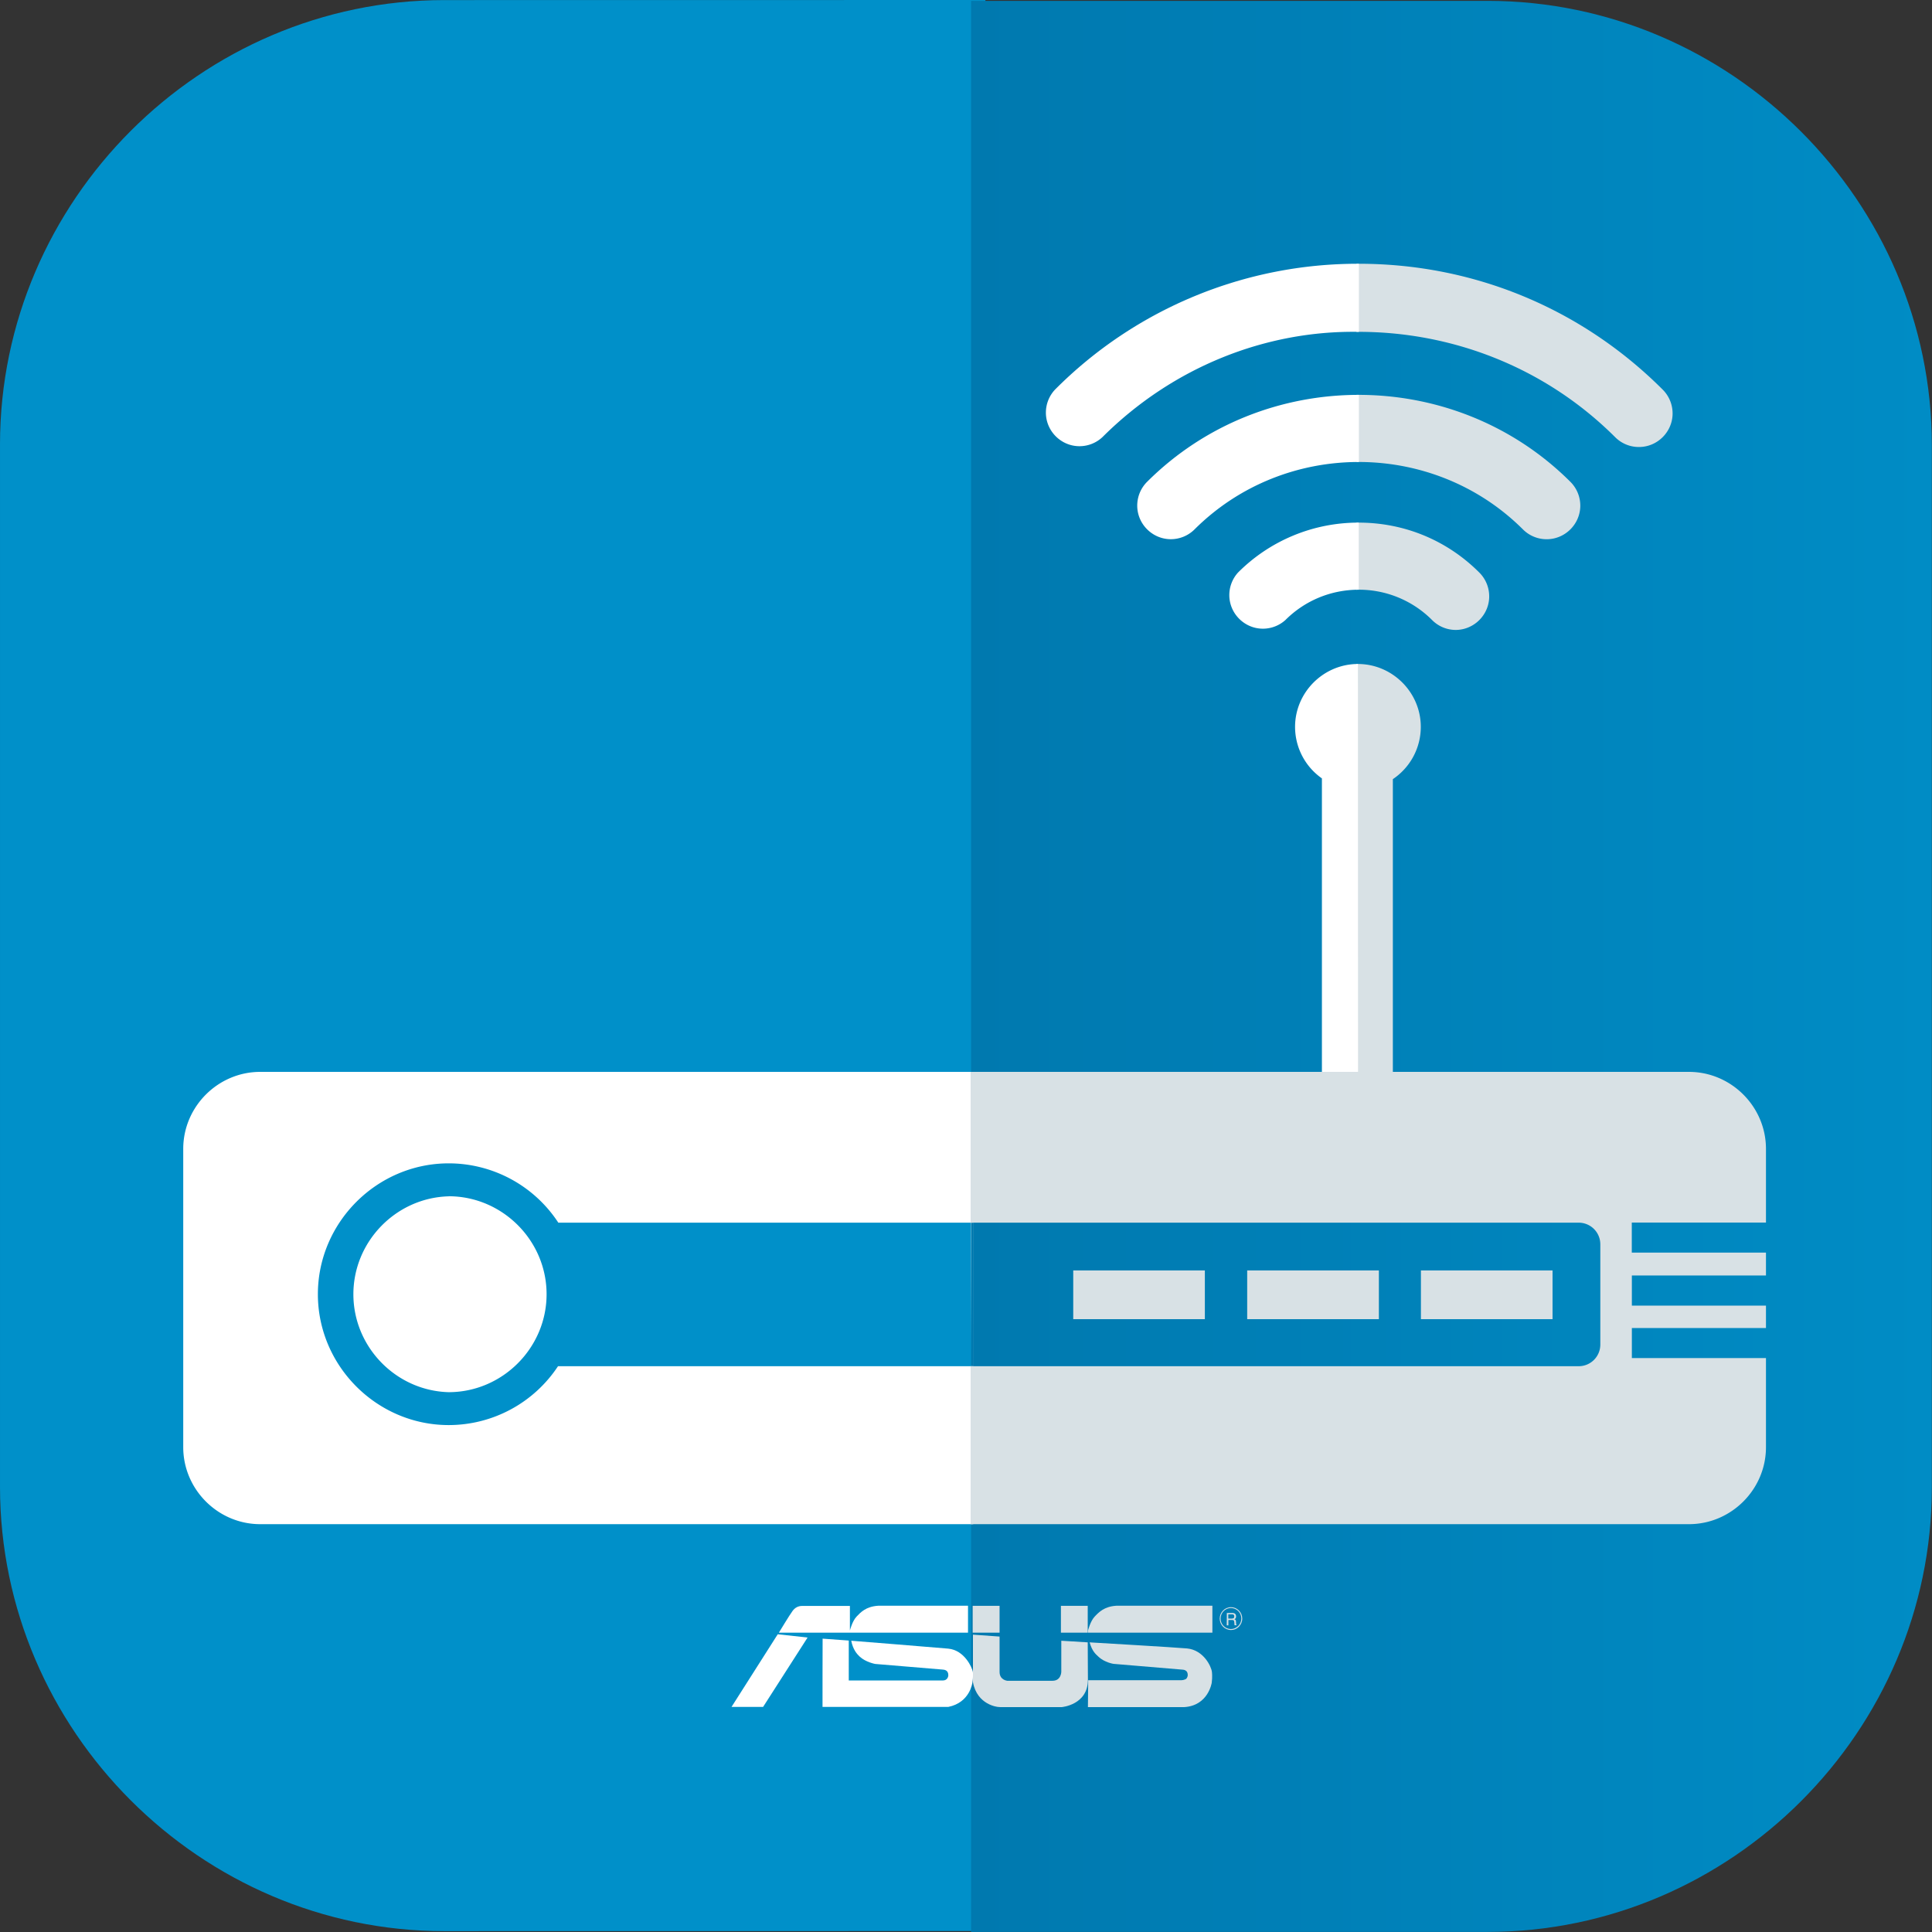 <svg xmlns="http://www.w3.org/2000/svg" xml:space="preserve" style="fill-rule:evenodd;clip-rule:evenodd;stroke-linejoin:round;stroke-miterlimit:2" viewBox="0 0 256 256"><rect x="0" y="0" width="256" height="256" fill="#333333" stroke="none"/><path d="M130.624 255.95V-.44L58.76-.43C26.416-.414-.194 26.196-.21 58.54v138.45c.016 32.344 26.626 58.954 58.97 58.97" style="fill:#0090c9" transform="matrix(.998 0 0 .998 .21 .44)"/><path d="M127.35-.43h-68.6C26.414-.403-.184 26.204-.2 58.54v138.45c.016 32.344 26.626 58.954 58.97 58.97h68.59V-.44z" style="fill:url(#a)" transform="matrix(-.998 0 0 -.998 255.78 255.561)"/><path d="M48.6 30 0 106.4h33.2l46.8-73zm200.1-1.7V0h-94.5c-12.9.8-18.5 7-22.7 11.4-4.5 4.7-7 14.6-7 14.6V.2H74.2c-3.8 0-7.4 1.6-10.1 5.4-2.8 3.7-14.3 22.7-14.3 22.7zm-153 78.1h132.2c23-4.6 25.4-25.6 25.4-25.6 1.1-6.2.5-11.3.5-11.3-.7-4.2-8.7-22.8-25.9-24.4-10.3-1-102-8.3-102-8.3 1.8 9.2 5.9 13.9 8.7 16.5 6.4 6.1 16.5 7.9 16.5 7.9l70.7 5.9c2.2.1 6.3.7 6.2 6.1 0 .7-.6 5.4-5.8 5.4h-98.9v-42l-27.5-2c-.1 0-.1 71.8-.1 71.8" style="fill:#fff;fill-rule:nonzero" transform="matrix(.126 0 0 .126 96.93 212.77)"/><path d="M514.3 13.5c0-6.1 4.9-11.1 10.9-11.1 2.9 0 5.6 1.2 7.7 3.2 2.1 2.1 3.2 4.9 3.2 7.8s-1.1 5.7-3.2 7.8-4.8 3.3-7.7 3.3c-6 0-10.9-4.9-10.9-11m-.9 0c0 6.6 5.3 12 11.9 12 3.2 0 6.1-1.2 8.3-3.5s3.5-5.3 3.5-8.5-1.2-6.2-3.5-8.5-5.2-3.5-8.3-3.5c-6.6 0-11.9 5.4-11.9 12m7.4 7.1h1.7V15h3.8c.6 0 1.1 0 1.5.2.5.3.8.9.9 1.7l.2 2.2v1c.1.2.1.3.2.4h2.1v-.3c-.3-.1-.4-.4-.5-.8-.1-.2-.1-.6-.1-1.1l-.1-1.7c0-.8-.2-1.3-.4-1.6-.3-.3-.7-.6-1.2-.8.6-.3 1-.7 1.3-1.2s.4-1.1.4-1.9c0-1.5-.6-2.5-1.7-3.1-.6-.3-1.4-.4-2.3-.4h-5.7zm1.6-7.1V9h4c.6 0 1.1.1 1.4.3.6.3.9 1 .9 1.9s-.2 1.5-.7 1.8c-.4.3-1 .5-1.8.5zm-16.7 14.8V0H404.6c-12.8.8-18.5 7-22.7 11.4-4.5 4.7-7 14.6-7 14.6v2.3zM281.9.1h-28.3v28.2h28.3zm92.7 0h-28.2v28.2h28.2zM253.9 80.5c4.5 24 26.2 25.9 26.2 25.9s2.2.1 2.6.2h64.5s27.6-2.2 27.6-28.8l-.2-39.3-27.8-1.7v32.7s-.1 9.4-9.2 9.4H290s-8.1-.7-8.1-9.3V32.4l-28-2m120.9 76.2H476c25.4-1.5 29-25.6 29-25.6.9-6.3.2-11.5.2-11.5-.7-5.7-8.8-22.9-26.1-24.6-10.2-1-102.5-6.4-102.5-6.4 2.7 9.5 6.4 12.4 9.2 15 6.4 6.2 15.9 7.6 15.9 7.6 2.4.2 71.4 6 71.4 6 2.2.1 6.7.3 6.7 5.7 0 1.6-.8 3.3-1.8 4.2 0 0-2.4 1.3-4.7 1.3h-98.2z" style="fill:#d8e1e5;fill-rule:nonzero" transform="matrix(.126 0 0 .126 96.93 212.77)"/><path d="M34.47 142.03h94.474c0 8.479.01 51.451.01 59.93H34.47c-5.592-.005-10.19-4.608-10.19-10.2v-39.55c.011-5.584 4.606-10.175 10.19-10.18m39.51 19.98a17.36 17.36 0 0 0-14.519-7.86c-9.513 0-17.34 7.827-17.34 17.34s7.827 17.34 17.34 17.34a17.36 17.36 0 0 0 14.479-7.8h55.015v-19.02zm-14.53-3.5c7.119.003 12.975 5.861 12.975 12.98 0 7.121-5.859 12.98-12.98 12.98h-.005c-6.98-.196-12.615-5.992-12.615-12.975 0-6.986 5.641-12.784 12.625-12.975z" style="fill:#fff"/><path d="M179.737 142.03V87.985l.196-.002c4.57 0 8.33 3.76 8.33 8.33a8.34 8.34 0 0 1-3.703 6.927v38.79h39.24c5.584 0 10.184 4.586 10.2 10.17v9.8h-17.78v3.98H234v3.03h-17.77V173H234v2.97h-17.77v3.98H234v11.82c-.005 5.588-4.602 10.185-10.19 10.19h-95.196v-59.93zm-51.083 19.98c0 5.851-.04 13.169-.04 19.02H209.2a2.864 2.864 0 0 0 2.85-2.85v-13.32a2.864 2.864 0 0 0-2.85-2.85zm77.066 6.33h-17.44v6.46h17.44zm-23.01 0h-17.45v6.46h17.45zm-23.06 0h-17.44v6.46h17.44zm33.25-84.87a4.42 4.42 0 0 1-3.14-1.31 13.67 13.67 0 0 0-10.023-4.017v-8.892l.303-.001c6.05 0 11.73 2.35 16 6.64a4.45 4.45 0 0 1 1.287 3.13c0 2.433-1.995 4.437-4.427 4.45m12.04-12.02a4.42 4.42 0 0 1-3.15-1.31c-6.05-6.026-14.064-9-22.053-8.923 0-2.24-.037-8.894 0-8.894 10.277-.077 20.579 3.765 28.353 11.527a4.45 4.45 0 0 1 1.307 3.15c0 2.441-2.009 4.45-4.45 4.45zm12.22-12.22a4.42 4.42 0 0 1-3.15-1.31c-9.402-9.376-21.85-14.025-34.273-13.947V34.95h.323c15.21 0 29.5 5.92 40.26 16.68a4.45 4.45 0 0 1 1.307 3.15c0 2.441-2.009 4.45-4.45 4.45z" style="fill:#d8e1e5"/><path d="M175.16 103.14a8.34 8.34 0 0 1-3.557-6.827c0-4.57 3.76-8.33 8.33-8.33l.013 54.047h-4.786zm4.88-33.89v8.89c-3.66 0-7.13 1.43-9.72 4.02a4.45 4.45 0 0 1-2.979 1.144c-2.441 0-4.45-2.009-4.45-4.45 0-1.102.41-2.166 1.149-2.984a22.5 22.5 0 0 1 16-6.62m.02-16.928v8.894c-7.895-.005-15.792 2.969-21.77 8.924a4.45 4.45 0 0 1-3.15 1.306c-2.442 0-4.451-2.009-4.451-4.451 0-1.179.468-2.311 1.301-3.145 7.703-7.691 17.887-11.533 28.07-11.528m0-17.372v9.022c-12.324-.212-24.652 4.646-33.98 13.948a4.45 4.45 0 0 1-3.044 1.204c-2.441 0-4.45-2.009-4.45-4.45 0-1.13.431-2.219 1.204-3.044a56.57 56.57 0 0 1 40.27-16.68" style="fill:#fff"/><defs><linearGradient id="a" x1="0" x2="1" y1="0" y2="0" gradientTransform="translate(-.21 127.76)scale(127.559)" gradientUnits="userSpaceOnUse"><stop offset="0" style="stop-color:#008cc5;stop-opacity:1"/><stop offset="1" style="stop-color:#0079af;stop-opacity:1"/></linearGradient></defs></svg>